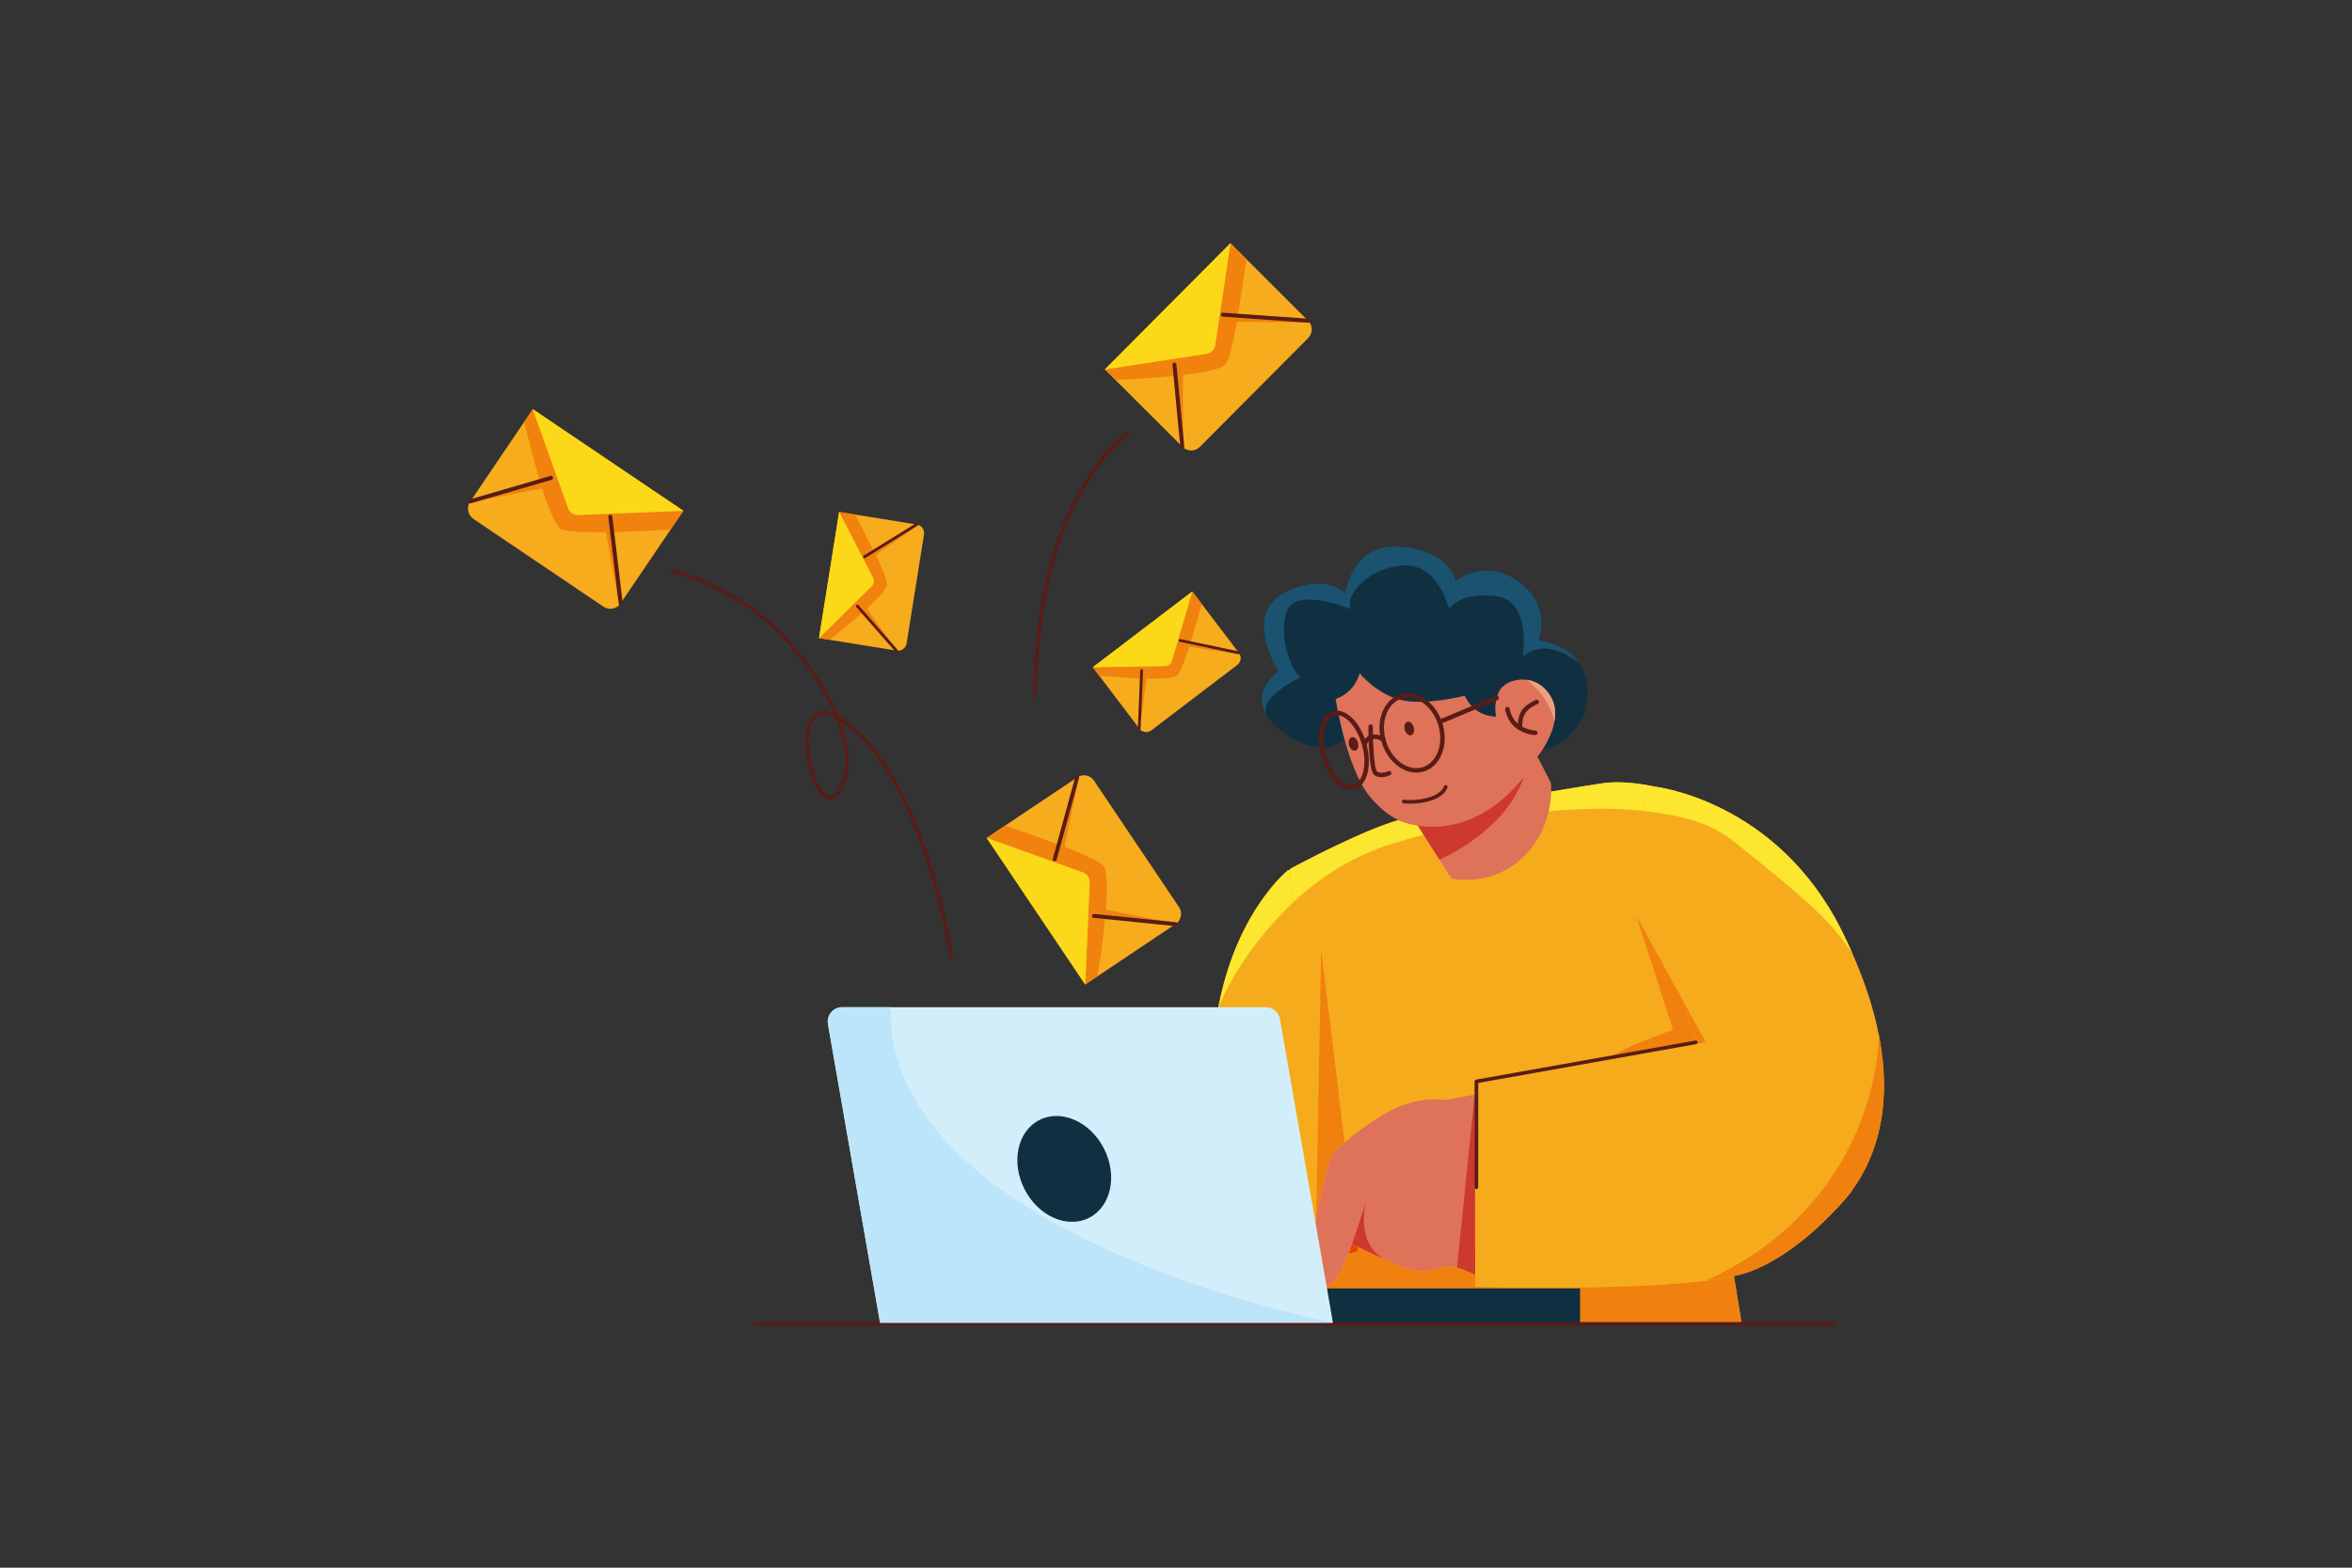 <svg xmlns="http://www.w3.org/2000/svg" viewBox="0 0 600 400" id="send-email"><rect x="0" y="0" width="600" height="400" fill="#333333" stroke="none"/><path fill="#F6AB1C" d="M376.629,267.15c0,0-4.66,15.059-9.98,29.099c-5.319,14.04-11.911,22.08-14.98,25.771   c-2.15,2.59-7.691,8-15.62,7.85c-3.36-0.07-7.15-1.13-11.3-3.83c-14-9.13-21-15.01-21-15.01s4.37-39.43,6.989-53.63v-0.021   c0.1-0.54,0.2-1.029,0.29-1.49c4.851-23.891,17.62-33.91,17.62-33.91s0.141,0.009,0.42,0.05c0.88,0.12,3.11,0.5,6.39,1.55   c5.27,1.68,13.279,5.111,22.84,12C375.688,248.119,376.629,267.15,376.629,267.15"></path><path fill="#F6AB1C" d="M444.308,337.769h-107.75l-0.51-7.9l-6.54-101.02l-0.44-6.82l-0.02-0.29c0,0,9.72-5.309,19.49-9.481   c9.76-4.18,17.13-5.239,17.13-5.239s37.26-6.34,43.27-7.181c6.01-0.85,13.04,0.851,13.04,0.851l0.62,3.8l10,61.43l0.01,0.03   l6.731,41.31L444.308,337.769"></path><path fill="#F1810E" d="M337.028 242.282l-1.274 68.705c1.523-7.919 3.303-15.766 4.575-17.038.621-.619 1.549-1.469 2.688-2.438L337.028 242.282M346.242 318.024l.152 1.252-2.431.64c-1.135 2.922-3.128 7.368-4.975 7.984-.194.065-.392.124-.592.179l.113.65h64.587v8.59h41.135l-1.908-11.713c-2.069.451-4.483.835-7.145 1.165-11.653 1.434-28.011 1.761-40.524 1.761-10.53 0-18.336-.232-18.336-.232v-3.04c0 0-2.55-1.26-4.62-1.859-.559-.16-1.079-.281-1.5-.311-.067-.005-.136-.008-.207-.008-.779 0-1.789.307-2.996.614-1.206.307-2.61.614-4.178.614-.996 0-2.059-.124-3.179-.45-1.4-.41-3.24-1.129-5.14-1.95l0 0c-.333-.129-.651-.268-.952-.417C350.704 320.231 347.859 318.835 346.242 318.024"></path><path fill="#EA4207" d="M344.889,317.339c0,0-0.25,0.761-0.661,1.88l-0.24,0.631c-0.008,0.022-0.017,0.044-0.026,0.066l2.431-0.64   l-0.152-1.252c-0.69-0.346-1.156-0.586-1.304-0.664L344.889,317.339"></path><path fill="#F6AB1C" d="M472.589,303.539c-0.13,0.179-0.26,0.36-0.391,0.54c-0.07,0.1-0.16,0.2-0.25,0.32   c-0.659,0.87-1.349,1.71-2.069,2.51c-0.34,0.38-0.681,0.74-1.03,1.081l-0.06,0.07c-4.16,4.139-8.891,6.069-13.731,6.04   c-5.3-0.03-10.73-2.42-15.72-6.841c-3.23-2.849-6.27-6.559-8.96-11.04c-11.01-18.28,2.23-30.27,2.23-30.27l-0.01-0.03   c-0.411-1.32-13.42-43.63-14.09-52.3c-0.33-4.2,0.439-7.33,1.33-9.46c1-2.34,2.14-3.469,2.14-3.469s31.23,3.319,47.901,36.87   c0.979,1.97,1.88,3.9,2.71,5.79l0.02,0.03c3.27,7.45,5.44,14.33,6.68,20.641C482.689,281.24,479.229,294.31,472.589,303.539"></path><path fill="#F6AB1C" d="M472.609,303.56c0,0-0.14,0.18-0.41,0.519c-0.07,0.1-0.16,0.2-0.25,0.32c-0.63,0.78-1.689,2.05-3.099,3.59   l-0.06,0.07c-4.591,4.989-12.851,12.8-22.38,16.39c-2.62,0.99-6.54,1.74-11.23,2.32c-21.46,2.64-58.86,1.53-58.86,1.53v-49.32   l56.29-13.03l35.38,33.27l4.601,4.32L472.609,303.56"></path><polyline fill="#103041" points="403.097 337.496 338.509 337.496 338.509 328.728 403.097 328.728 403.097 337.496"></polyline><path fill="#DE735A" d="M376.318,279.249v46.01c0,0-2.55-1.26-4.62-1.859c-0.559-0.16-1.079-0.281-1.5-0.311   c-0.804-0.063-1.886,0.272-3.203,0.606c-1.972,0.502-4.473,1.003-7.358,0.164c-1.4-0.41-3.24-1.129-5.14-1.95   c-4.35-1.88-9.03-4.27-9.56-4.55l-0.05-0.021c0,0-0.25,0.761-0.661,1.88l-0.24,0.631c-1.13,2.92-3.14,7.429-5,8.05   c-2.8,0.93-6.309,0.83-6.309,0.83s4.96-32.09,7.65-34.78c2.699-2.69,11.18-9.73,17.6-12c6.42-2.28,10.76-1.25,10.76-1.25   L376.318,279.249"></path><path fill="#591C16" d="M467.669 338.227h-275c-.251 0-.454-.204-.454-.455 0-.25.203-.454.454-.454h275c.251 0 .454.204.454.454C468.123 338.023 467.92 338.227 467.669 338.227M242.668 244.568c-.222 0-.415-.162-.448-.388-.017-.107-1.626-10.867-5.571-23.416-3.63-11.548-10.035-27.016-19.934-35.125-.78-.64-1.524-1.187-2.229-1.641 2.258 6.079 2.863 12.045.595 16.896-1.016 2.171-2.213 3.19-3.546 3.055-2.585-.277-4.536-4.927-5.422-8.824-1.183-5.203-1.04-11.278 1.943-13.124 1.239-.767 2.803-.757 4.676.023-.919-2.104-2.058-4.283-3.41-6.518-4.897-8.089-12.359-16.265-18.569-20.346-11.454-7.528-19.086-8.919-19.162-8.932-.247-.043-.413-.278-.37-.526.044-.247.279-.41.526-.37.316.056 7.895 1.438 19.506 9.068 7.631 5.016 17.956 16.682 22.691 28.212 1.034.568 2.151 1.344 3.347 2.323 10.074 8.254 16.561 23.898 20.229 35.568 3.965 12.615 5.583 23.436 5.599 23.543.037.248-.135.479-.383.516L242.668 244.568zM210.128 182.35c-.603 0-1.135.141-1.593.424-2.589 1.602-2.61 7.421-1.536 12.15 1.029 4.528 2.978 7.943 4.633 8.121 1.159.128 2.054-1.312 2.625-2.535 2.099-4.485 1.724-10.442-.998-17.229C212.074 182.662 211.023 182.35 210.128 182.35zM264.003 177.771c-.251 0-.454-.203-.454-.454-.001-.253.065-25.501 7.524-43.378 7.48-17.93 15.999-23.324 16.357-23.545.214-.132.493-.065.625.148.132.213.065.493-.148.625-.085.053-8.642 5.498-15.994 23.121-7.389 17.707-7.456 42.776-7.456 43.028C264.458 177.568 264.254 177.771 264.003 177.771z"></path><path fill="#F6AC1C" d="M153.919,154.78l-33.141-22.369c-1.449-0.978-1.83-2.955-0.846-4.404l13.801-20.381l2.187-3.218   l38.401,25.923l-3.265,4.817l-12.73,18.779C157.35,155.386,155.384,155.776,153.919,154.78"></path><polyline fill="#7F7F7F" points="135.921 104.408 133.734 107.623 133.734 107.625 135.921 104.408"></polyline><path fill="#F1820E" d="M135.921,104.408l-2.187,3.217c1.007,4.221,2.403,9.753,3.897,14.749   c0.135,0.462-16.303,4.879-16.161,5.329c0.005,0.015,0.041,0.021,0.106,0.021c0.682,0,4.513-0.752,8.343-1.504   c3.832-0.752,7.661-1.504,8.336-1.504c0.064,0,0.099,0.007,0.104,0.021c1.715,5.385,3.5,9.708,4.943,10.324   c1.332,0.563,4.988,0.755,9.337,0.755c0.614,0,1.242-0.004,1.879-0.011c0.216,0,3.083,17.595,3.3,17.595h0   c0.9-0.014-2.188-17.633-1.272-17.656c4.995-0.131,11.399-0.406,14.51-0.597l3.264-4.817l-26.794,1.056   c-0.034,0.001-0.067,0.002-0.101,0.002c-1.123,0-2.132-0.702-2.508-1.765L135.921,104.408"></path><polyline fill="#FFF" points="135.919 104.404 135.921 104.408 135.921 104.408 174.322 130.329 174.322 130.33 174.322 130.331 174.322 130.331 174.327 130.331 135.919 104.404"></polyline><polyline fill="#FCE630" points="174.322 130.33 174.321 130.331 174.322 130.331 174.322 130.331"></polyline><polyline fill="#7F7F7F" points="135.921 104.408 135.921 104.408 135.921 104.408 174.322 130.331 174.322 130.329 135.921 104.408"></polyline><path fill="#FBD918" d="M135.921,104.408L135.921,104.408l8.997,25.217c0.376,1.062,1.385,1.765,2.508,1.765   c0.033,0,0.067-0.001,0.101-0.002l26.794-1.056l0-0.001L135.921,104.408"></path><path fill="#591C16" d="M158.338 154.44c-.257 0-.479-.191-.511-.453l-2.641-22.088c-.033-.283.168-.539.45-.573.289-.019.539.167.573.45l2.641 22.088c.033.283-.168.539-.45.573L158.338 154.44zM119.985 128.442c-.224 0-.429-.146-.494-.371-.08-.273.077-.56.35-.639l20.586-6.001c.276-.083.559.077.639.35.08.273-.077.56-.35.639l-20.586 6.001L119.985 128.442z"></path><path fill="#F6AC1C" d="M235.714,136.386l-4.43,27.774c-0.193,1.215-1.34,2.044-2.558,1.847l-17.092-2.75l-2.703-0.44l5.133-32.184   l4.041,0.652l15.756,2.542C235.081,134.019,235.912,135.157,235.714,136.386"></path><path fill="#7F7F7F" d="M208.932,162.818L208.932,162.818l2.699,0.44c0,0,0.001-0.001,0.001-0.001L208.932,162.818    M214.062,130.635l-3.493,21.909l3.494-21.909L214.062,130.635"></path><path fill="#F1820E" d="M214.067,130.636l8.626,16.77c0.372,0.729,0.232,1.615-0.351,2.188l-13.409,13.224l2.701,0.439   c2.393-1.895,5.505-4.426,8.247-6.863c0.003-0.003,0.007-0.004,0.012-0.004c0.21,0,2.15,2.183,4.089,4.365   c1.938,2.182,3.876,4.365,4.082,4.365c0.005,0,0.009-0.001,0.012-0.004c0.182-0.161-7.081-9.725-6.903-9.89   c2.923-2.691,5.151-5.115,5.116-6.217c-0.042-1.16-1.29-4.108-2.855-7.375c-0.065-0.136,10.307-7.191,10.241-7.328   c-0.01-0.022-0.036-0.032-0.074-0.032c-0.467,0-2.912,1.53-5.359,3.059c-2.447,1.53-4.896,3.059-5.372,3.059   c-0.04,0-0.066-0.011-0.077-0.033c-1.566-3.143-3.645-7.147-4.69-9.074l0,0L214.067,130.636"></path><path fill="#FFF" d="M210.569,152.544l-1.639,10.276l0.003-0.003l-0.002,0L210.569,152.544 M214.064,130.63l-0.001,0.005   l0.001,0l0-0.001l0.002,0L214.064,130.63"></path><polyline fill="#FCE630" points="214.064 130.634 214.063 130.635 214.067 130.636 214.066 130.634 214.064 130.634"></polyline><path fill="#7F7F7F" d="M208.931,162.817l0.002,0L208.931,162.817 M214.063,130.635l-3.494,21.909l-1.638,10.273L214.063,130.635   L214.063,130.635"></path><path fill="#FBD918" d="M214.063,130.635l-5.133,32.182l0.002,0l13.409-13.224c0.583-0.572,0.723-1.459,0.351-2.188l-8.626-16.77   L214.063,130.635"></path><path fill="#591C16" d="M220.555 142.424c-.121 0-.239-.061-.308-.172-.105-.17-.054-.393.117-.498l13.302-8.241c.167-.107.393-.055.498.117.105.17.054.393-.117.498l-13.302 8.241L220.555 142.424zM228.66 166.359c-.101 0-.201-.042-.272-.124l-9.938-11.345c-.132-.15-.117-.379.034-.511.149-.133.379-.117.511.034l9.938 11.345c.132.15.117.379-.034.511L228.66 166.359z"></path><path fill="#F6AC1C" d="M333.721,86.246l-27.646,27.791c-1.209,1.217-3.183,1.217-4.4,0l-17.114-17.075l-2.701-2.706l32.031-32.203   l4.046,4.04l15.769,15.746C334.935,83.053,334.945,85.02,333.721,86.246"></path><path fill="#7F7F7F" d="M281.862,94.258L281.862,94.258l2.695,2.704c0.001,0,0.002,0,0.004,0L281.862,94.258 M313.889,62.052   l-24.855,24.991l24.284-24.413l0.574-0.577L313.889,62.052"></path><path fill="#F1820E" d="M313.894,62.057l-3.897,26.015c-0.172,1.127-1.052,2.016-2.179,2.188l-25.955,3.998l2.699,2.704   c4.252-0.187,9.84-0.509,14.932-1.025c0.001,0,0.001,0,0.002,0c0.234,0,0.661,4.141,1.087,8.281c0.426,4.14,0.85,8.28,1.079,8.28   c0.001,0,0.002,0,0.002,0c0.338-0.033-0.092-16.785,0.242-16.824c5.504-0.655,10.001-1.574,10.859-2.85   c0.896-1.348,1.884-5.7,2.775-10.673c0.007-0.037,0.575-0.051,1.503-0.051c1.656,0,4.46,0.046,7.265,0.092   c2.802,0.046,5.606,0.091,7.272,0.091c0.943,0,1.521-0.015,1.527-0.052c0.152-0.87-17.401-1.16-17.253-2.047   c0.787-4.834,1.697-11.06,2.083-14.091l0,0L313.894,62.057 M313.892,62.053l-0.574,0.577L313.892,62.053"></path><path fill="#FFF" d="M289.034,87.043l-7.178,7.216l0.006-0.001l-0.002-0.002L289.034,87.043 M313.896,62.05l-0.004,0.004   l0.003,0.003L313.896,62.05"></path><polyline fill="#FCE630" points="313.892 62.053 313.891 62.054 313.894 62.057 313.895 62.056 313.892 62.053"></polyline><path fill="#7F7F7F" d="M281.86,94.256l0.002,0.002L281.86,94.256 M313.318,62.63l-24.284,24.413l-7.174,7.213L313.318,62.63"></path><path fill="#FBD918" d="M313.891,62.054l-0.574,0.577L281.86,94.256l0.002,0.002l25.955-3.998c1.127-0.171,2.008-1.06,2.179-2.188   l3.897-26.015L313.891,62.054"></path><path fill="#591C16" d="M333.709 82.335l-.037-.002-21.775-1.548c-.278-.02-.487-.262-.468-.54s.273-.496.54-.468l21.775 1.548c.278.02.487.262.468.54C334.193 82.131 333.972 82.335 333.709 82.335zM301.607 114.477c-.257 0-.477-.196-.502-.458l-2.01-20.948c-.026-.277.177-.524.455-.551.258-.031.524.177.551.455l2.01 20.948c.026.277-.177.524-.455.551L301.607 114.477z"></path><path fill="#F6AC1C" d="M315.63,169.661l-21.906,16.684c-0.959,0.731-2.332,0.541-3.064-0.423l-10.266-13.525l-1.621-2.143   l25.383-19.332l2.428,3.2l9.461,12.472C316.782,167.555,316.6,168.926,315.63,169.661"></path><path fill="#7F7F7F" d="M278.773,170.256L278.773,170.256l1.616,2.14c0.001,0,0.002,0,0.003,0L278.773,170.256 M304.157,150.922   l0,0.002l2.427,3.199l0,0L304.157,150.922 M304.155,150.92l-14.379,10.953l14.38-10.952L304.155,150.92"></path><path fill="#F1820E" d="M304.156,150.924l-5.21,17.73c-0.228,0.768-0.928,1.302-1.726,1.312l-18.446,0.29l1.619,2.14   c2.974,0.278,6.896,0.592,10.489,0.722c0.328,0.015-0.404,11.725-0.082,11.731c0,0,0,0,0,0c0.119,0,0.507-2.921,0.893-5.841   c0.387-2.923,0.773-5.844,0.891-5.842c0.473,0.009,0.936,0.013,1.386,0.013c3.252,0,5.813-0.245,6.444-0.954   c0.754-0.851,1.86-3.785,2.957-7.16c0.001-0.005,0.016-0.007,0.043-0.007c0.382,0,3.22,0.44,6.06,0.879   c2.838,0.44,5.678,0.879,6.067,0.879c0.028,0,0.044-0.002,0.045-0.007c0.191-0.591-11.998-2.479-11.807-3.082   c1.012-3.288,2.24-7.533,2.803-9.606L304.156,150.924"></path><path fill="#FFF" d="M289.776,161.873l-11.007,8.383h0.005l-0.001-0.002L289.776,161.873 M304.157,150.92l-0.001,0.001   l0.001,0.001L304.157,150.92"></path><path fill="#7F7F7F" d="M278.772,170.254l0.001,0.002L278.772,170.254 M304.156,150.921l-14.38,10.952l-11.003,8.381l25.383-19.332   l0.001,0.002l0-0.002L304.156,150.921"></path><path fill="#FBD918" d="M304.155,150.922l-25.383,19.332l0.001,0.002l18.446-0.29c0.799-0.011,1.498-0.545,1.726-1.312l5.21-17.73   L304.155,150.922"></path><path fill="#591C16" d="M316.046 166.942l-.073-.008-15.004-3.169c-.192-.041-.314-.229-.274-.421s.228-.313.421-.274l15.004 3.169c.192.041.314.229.274.421C316.358 166.827 316.211 166.942 316.046 166.942zM290.622 186.226l-.015-.001c-.196-.008-.349-.173-.34-.369l.613-14.771c.008-.197.188-.333.369-.34.196.008.349.173.34.369l-.613 14.771C290.969 186.076 290.812 186.226 290.622 186.226z"></path><path fill="#F6AC1C" d="M279.089,199.188l21.689,32.276c0.95,1.414,0.566,3.334-0.854,4.285l-19.931,13.342l-3.157,2.105   l-25.129-37.397l4.715-3.155l18.377-12.295C276.218,197.387,278.136,197.759,279.089,199.188"></path><path fill="#7F7F7F" d="M279.992,249.091l-3.151,2.101l3.15-2.097C279.991,249.094,279.991,249.093,279.992,249.091    M251.705,213.797l-0.001,0.001l22.508,33.491L251.705,213.797 M256.423,210.643l-4.716,3.153l0.003,0.001L256.423,210.643   L256.423,210.643"></path><path fill="#F1820E" d="M275.043,199.006c-0.427,0-1.532,4.099-2.638,8.198c-1.106,4.098-2.215,8.197-2.649,8.197   c-0.008,0-0.016-0.001-0.024-0.005c-4.552-1.7-10.432-3.789-13.308-4.754l0,0l-4.714,3.154l24.564,8.824   c1.062,0.387,1.755,1.418,1.704,2.545l-1.135,26.026l3.151-2.101c0.642-4.17,1.415-9.674,1.9-14.728   c0.005-0.048,0.187-0.069,0.509-0.069c1.231,0,4.507,0.308,7.778,0.617c3.271,0.308,6.537,0.616,7.751,0.616   c0.314,0,0.491-0.021,0.495-0.067c0.034-0.335-16.351-3.16-16.324-3.493c0.427-5.48,0.408-10.036-0.669-11.116   c-1.137-1.134-5.182-2.938-9.848-4.768c-0.193-0.075,3.679-16.997,3.483-17.073C275.059,199.007,275.051,199.006,275.043,199.006"></path><path fill="#FFF" d="M274.211,247.289l2.629,3.912l0-0.009l-0.004,0.003L274.211,247.289 M251.704,213.795l0.001,0.002   l0.001-0.001L251.704,213.795"></path><path fill="#7F7F7F" d="M276.841,251.192l-0.004,0.003L276.841,251.192 M251.707,213.796l-0.001,0.001l22.506,33.492l2.625,3.906   l-25.129-37.397l0.001-0.001L251.707,213.796"></path><path fill="#FBD918" d="M251.709,213.797l-0.001,0.001l25.129,37.397l0.004-0.003l1.135-26.026   c0.052-1.127-0.642-2.158-1.704-2.545L251.709,213.797"></path><path fill="#591C16" d="M269.065 219.732l-.133-.019c-.267-.073-.424-.349-.351-.616l5.725-20.887c.072-.268.345-.427.616-.351.267.073.424.349.351.616l-5.725 20.887C269.488 219.586 269.286 219.732 269.065 219.732zM299.85 236.296l-.052-.002-20.776-2.099c-.275-.028-.476-.273-.448-.55.028-.275.273-.483.55-.448l20.776 2.099c.275.028.476.273.448.55C300.321 236.104 300.104 236.296 299.85 236.296z"></path><path fill="#D3EEFB" d="M340.039,337.499h-115.53l-12.2-69.939l-1.09-6.25c-0.401-2.261,1.34-4.32,3.63-4.32h108.05   c1.79,0,3.32,1.29,3.63,3.05L340.039,337.499"></path><path fill="#103041" d="M281.643,293.096c3.498,6.892,1.791,14.787-3.815,17.633c-5.606,2.847-12.987-0.433-16.485-7.327   c-3.5-6.893-1.792-14.787,3.814-17.633C270.763,282.923,278.144,286.203,281.643,293.096"></path><path fill="#CD392D" d="M376.179,279.449l-4.48,43.95c2.07,0.6,4.62,1.859,4.62,1.859L376.179,279.449"></path><path fill="#F1810E" d="M417.428,233.697l9.349,29.019c0,0-3.018,1.08-8.346,3.238c-4.31,1.746-8.097,3.968-8.097,3.968   l16.523-2.64l5.751-1.331l-0.01-0.03c-0.124-0.398-1.394-4.527-3.126-10.336L417.428,233.697"></path><path fill="#F1810E" d="M429.473,255.583c1.732,5.809,3.002,9.938,3.126,10.336l0,0l0.01,0.03l0.376,0.354l2.194-0.35   L429.473,255.583"></path><polyline fill="#F1810E" points="432.608 265.949 432.608 265.949 426.857 267.281 428.929 266.949 432.984 266.303 432.608 265.949"></polyline><path fill="#591C16" d="M376.63,303.414c-0.257,0-0.465-0.208-0.465-0.465v-27.023c0-0.226,0.161-0.418,0.383-0.458l55.979-9.973   c0.254-0.04,0.495,0.124,0.54,0.376c0.045,0.253-0.123,0.495-0.376,0.54l-55.596,9.904v26.634   C377.095,303.206,376.887,303.414,376.63,303.414z"></path><path fill="#FCE630" d="M328.649,221.98c0,0-12.769,10.019-17.62,33.91c-0.068,0.347-0.141,0.71-0.216,1.099h0.08   c0.882-2.267,5.674-13.583,17.643-25.436c0.354-0.352,0.714-0.703,1.08-1.051l-0.107-1.652l-0.44-6.82l0,0   C328.789,221.989,328.649,221.98,328.649,221.98"></path><path fill="#FCE630" d="M356.723,209.227c-2.405,0.755-5.181,1.746-8.183,3.031c-9.771,4.171-19.49,9.481-19.49,9.481l0.02,0.29   l0,0l0.44,6.82l0.107,1.652c1.523-1.451,3.144-2.865,4.87-4.22c5.7-4.519,12.5-8.45,20.55-10.96   c2.677-0.834,5.384-1.622,8.113-2.358l-1.479-2.329C360.013,210.402,358.385,210.004,356.723,209.227 M412.601,199.601   c-1.219,0-2.461,0.068-3.662,0.238c-1.936,0.271-7.113,1.112-13.243,2.128c-0.033,1.292-0.183,3.055-0.634,5.052   c4.562-0.44,9.021-0.673,13.31-0.673c3.634,0,7.149,0.167,10.495,0.517c0.033,0.003,0.066,0.006,0.099,0.01   c0.244-1.038,0.551-1.941,0.874-2.713c1-2.34,2.14-3.469,2.14-3.469S417.478,199.601,412.601,199.601"></path><path fill="#FCE630" d="M421.979,200.69L421.979,200.69c0,0-1.14,1.129-2.14,3.469c-0.323,0.772-0.63,1.675-0.874,2.713   c0.897,0.089,1.793,0.204,2.661,0.321c8.83,1.229,15.193,3.134,20.554,7.423c16.85,13.491,24.509,19.673,30.409,28.733   c-0.83-1.89-1.73-3.82-2.71-5.79C453.209,204.009,421.979,200.69,421.979,200.69"></path><path fill="#F2FAFE" d="M310.893,256.989h-0.08c-0.025,0.127-0.049,0.257-0.074,0.39v0.021   C310.738,257.4,310.788,257.258,310.893,256.989"></path><path fill="#103041" d="M326.448,186.185c10.086,8.213,16.479,2.641,16.479,2.641l52.385,2.003c0,0,10.317-3.583,9.67-15.042   c-0.151-2.648-0.9-4.738-1.972-6.381c-3.548-5.46-10.543-6.005-10.543-6.005s3.621-8.338-4.783-14.815   c-8.406-6.491-16.395-0.424-16.395-0.424s-0.924-7.392-13.687-8.67c-12.748-1.273-14.435,11.87-14.435,11.87   s-5.169-5.497-15.678-0.035c-10.511,5.457-1.386,19.998-1.386,19.998s-7.139,4.859-2.862,11.426l0.031,0.036l0.061,0.086   l-0.006-0.001C324.047,183.935,325.057,185.048,326.448,186.185"></path><path fill="#1B526F" d="M355.904,139.406c-11.203,0-12.737,11.957-12.737,11.957s-2.308-2.453-6.972-2.453   c-2.318,0-5.217,0.605-8.706,2.418c-3.839,1.993-5.059,5.198-5.06,8.464c-0.003,5.676,3.674,11.535,3.674,11.535l0,0l0,0   c0,0-4.228,2.877-4.227,7.196c0,1.293,0.38,2.716,1.365,4.23l0.031,0.036l0.061,0.086c-2.961-4.812,8.478-10.088,8.478-10.088   c-2.376-1.45-5.822-10.445-3.511-16.817c0.82-2.258,3.102-2.988,5.706-2.988c4.75,0,10.574,2.425,10.574,2.425   c-1.445-3.186,3.749-10.306,13.106-11.11c0.303-0.026,0.601-0.039,0.89-0.039c8.634,0,11.09,11.263,11.09,11.263   s1.696-3.618,8.947-3.618c0.841,0,1.756,0.049,2.753,0.157c9.592,1.037,7.06,15.529,7.06,15.529   c1.818-1.551,3.738-2.114,5.564-2.114c4.83,0,9.018,3.934,9.018,3.934c-3.548-5.46-10.543-6.005-10.543-6.005l0,0l0,0   c0,0,0.776-1.787,0.776-4.348c0-2.972-1.045-6.988-5.559-10.467c-2.929-2.262-5.809-2.999-8.316-2.999   c-4.688,0-8.078,2.575-8.078,2.575s-0.924-7.392-13.687-8.67C357.012,139.434,356.447,139.406,355.904,139.406"></path><path fill="#DE735A" d="M392.208,193.062l3.425,6.67c0,0,1.271,10.933-7.01,18.899c-8.279,7.987-18.362,5.514-18.362,5.514   l-3.058-4.798l-5.748-9.053l25.338-14.207l0.015-0.009L392.208,193.062"></path><path fill="#CD392D" d="M388.706,198.234c-4.188,5.268-12.068,12.67-23.283,12.67c-0.804,0-1.622-0.038-2.46-0.117   c-0.434-0.042-0.864-0.092-1.293-0.152l5.532,8.713C367.202,219.348,384.03,212.302,388.706,198.234"></path><path fill="#DE735A" d="M395.618,177.775c1.145,1.989,1.293,4.163,0.926,6.247c-0.818,4.794-4.336,9.041-4.336,9.041   s-10.256,19.525-29.245,17.725c-4.446-0.432-8.579-1.63-13.554-7.6c-5.946-7.184-8.685-24.827-8.685-24.827   c5.125-1.834,6.124-6.579,6.124-6.579s4.243,5.239,10.408,6.792c6.172,1.566,16.366-1.05,16.366-1.05s1.096,2.397,3.208,3.858   c2.104,1.457,4.864,1.483,4.864,1.483s-0.865-2.846,0.659-6.324c0.906-2.021,3.958-3.505,7.104-3.081   C391.716,173.736,394.027,175.012,395.618,177.775"></path><path fill="#591C16" d="M359.799 205.067c-1.049 0-1.727-.092-1.787-.1-.255-.036-.432-.271-.396-.525.036-.254.271-.431.525-.396.032.005 3.184.427 6.534-.629 3.167-.999 3.666-2.692 3.686-2.764.067-.246.321-.39.567-.329.247.064.396.312.334.56-.022.092-.602 2.252-4.308 3.42C362.98 204.926 361.104 205.067 359.799 205.067zM391.639 187.539c-.251 0-2.339-.049-4.66-1.615-2.484-1.677-2.98-4.781-3-4.913-.047-.31.166-.599.476-.646.301-.045.601.165.647.476.005.027.449 2.749 2.513 4.143 2.113 1.425 4.025 1.419 4.029 1.42h.006c.311 0 .564.25.569.561.004.313-.245.57-.558.576H391.639z"></path><path fill="#591C16" d="M387.727 186.289c-.301 0-.552-.237-.566-.541-.005-.102-.108-2.497.891-4.239 1.006-1.765 3.65-2.887 3.762-2.934.29-.118.622.015.743.305.122.289-.015.622-.304.744-.023.01-2.4 1.021-3.214 2.448-.833 1.452-.744 3.601-.743 3.622.015.312-.228.579-.541.594L387.727 186.289zM344.601 201.409c-2.995 0-6.177-3.532-7.539-8.581-.959-3.557-.752-7.13.541-9.327.641-1.089 1.525-1.801 2.559-2.058 3.226-.82 6.942 2.906 8.439 8.469.96 3.546.756 7.115-.532 9.313-.642 1.096-1.529 1.812-2.567 2.073C345.204 201.373 344.903 201.409 344.601 201.409zM341.052 182.471c-.209 0-.414.025-.615.075-.742.185-1.365.699-1.854 1.531-1.144 1.943-1.306 5.183-.423 8.454 1.292 4.791 4.526 8.31 7.065 7.665.745-.187 1.372-.707 1.863-1.545 1.14-1.945 1.299-5.18.415-8.442v-.001C346.316 185.796 343.479 182.471 341.052 182.471zM361.314 197.135c-3.848 0-7.659-3.337-8.959-8.144-.824-3.062-.499-6.178.893-8.551 1.025-1.746 2.516-2.908 4.31-3.358 4.337-1.082 9.064 2.483 10.541 7.946.828 3.065.505 6.185-.889 8.558-1.025 1.746-2.516 2.905-4.311 3.354C362.375 197.071 361.844 197.135 361.314 197.135zM359.153 178.023c-.441 0-.883.052-1.319.161-1.491.374-2.738 1.354-3.605 2.831-1.239 2.111-1.521 4.91-.775 7.68 1.316 4.873 5.428 8.076 9.171 7.143 1.492-.373 2.738-1.351 3.605-2.827 1.24-2.111 1.521-4.913.771-7.686C365.838 181.024 362.494 178.023 359.153 178.023z"></path><path fill="#591C16" d="M348.052,190.627l-0.112-0.012c-0.307-0.062-0.505-0.357-0.445-0.664c0.016-0.079,0.403-1.958,2.32-2.438   c1.825-0.464,3.331,0.671,3.394,0.719c0.249,0.191,0.296,0.548,0.105,0.797c-0.192,0.252-0.55,0.297-0.797,0.105   c-0.009-0.007-1.14-0.847-2.425-0.52c-1.207,0.302-1.473,1.507-1.483,1.558C348.553,190.441,348.315,190.627,348.052,190.627z"></path><path fill="#591C16" d="M352.362 198.313c-.675 0-1.378-.174-1.92-.722-1.259-1.271-1.365-9.652-1.367-12.19 0-.314.254-.569.567-.569h.001c.313 0 .568.254.568.567.005 4.98.403 10.752 1.038 11.393.876.885 2.865-.021 2.884-.031.287-.135.624-.013.757.271.135.283.015.621-.269.756C354.553 197.82 353.498 198.313 352.362 198.313zM367.237 184.767c-.222 0-.433-.131-.524-.349-.121-.289.016-.622.305-.744l14.582-6.116c.286-.119.622.016.744.305.121.289-.016.622-.305.744l-14.582 6.116L367.237 184.767zM360.653 185.611c.239.951-.086 1.838-.725 1.985-.642.143-1.354-.505-1.588-1.457-.234-.946.092-1.836.729-1.984C359.71 184.007 360.421 184.66 360.653 185.611zM346.442 189.55c.229.95-.097 1.835-.729 1.984-.645.143-1.354-.507-1.588-1.453-.237-.95.09-1.838.728-1.986C345.493 187.951 346.204 188.601 346.442 189.55z"></path><path fill="#EBA17E" d="M389.458,173.46c1.932,1.444,5.772,4.933,7.086,10.562c0.115-0.651,0.179-1.311,0.178-1.972   c-0.001-1.453-0.318-2.908-1.104-4.275C394.027,175.012,391.716,173.736,389.458,173.46"></path><path fill="#CD392D" d="M348.429,306.824l-3.49,10.535c0.492,0.26,4.552,2.333,8.608,4.133   C345.586,317.558,348.429,306.824,348.429,306.824"></path><path fill="#EA4207" d="M353.547,321.492c0.302,0.149,0.619,0.288,0.952,0.417C354.182,321.772,353.865,321.633,353.547,321.492"></path><path fill="#F1810E" d="M471.948,304.399c-0.63,0.78-1.689,2.05-3.099,3.59c0.349-0.34,0.69-0.701,1.03-1.081   C470.599,306.11,471.289,305.27,471.948,304.399 M479.289,264.02c0,0,0.3,17.34-11.301,35.199l0,0l4.601,4.32l0,0   c4.863-6.76,8.02-15.58,8.026-26.582C480.617,272.938,480.199,268.627,479.289,264.02"></path><path fill="#F1810E" d="M467.988,299.219c-3.269,5.05-7.489,10.13-12.93,14.881c-5.349,4.67-11.89,9.01-19.88,12.67   c4.691-0.58,8.61-1.33,11.23-2.32c9.529-3.59,17.789-11.401,22.38-16.39l0.06-0.07l0,0c1.41-1.54,2.469-2.81,3.099-3.59l0,0   c0.091-0.12,0.181-0.22,0.25-0.32c0.271-0.34,0.41-0.519,0.41-0.519l-0.02-0.021L467.988,299.219"></path><path fill="#BDE5F9" d="M227.129,256.989h-12.28c-2.066,0-3.685,1.677-3.687,3.666c0,0.215,0.019,0.434,0.058,0.655l1.09,6.25   l12.2,69.939h115.53c0,0-113.82-22.089-112.83-80.099L227.129,256.989"></path></svg>